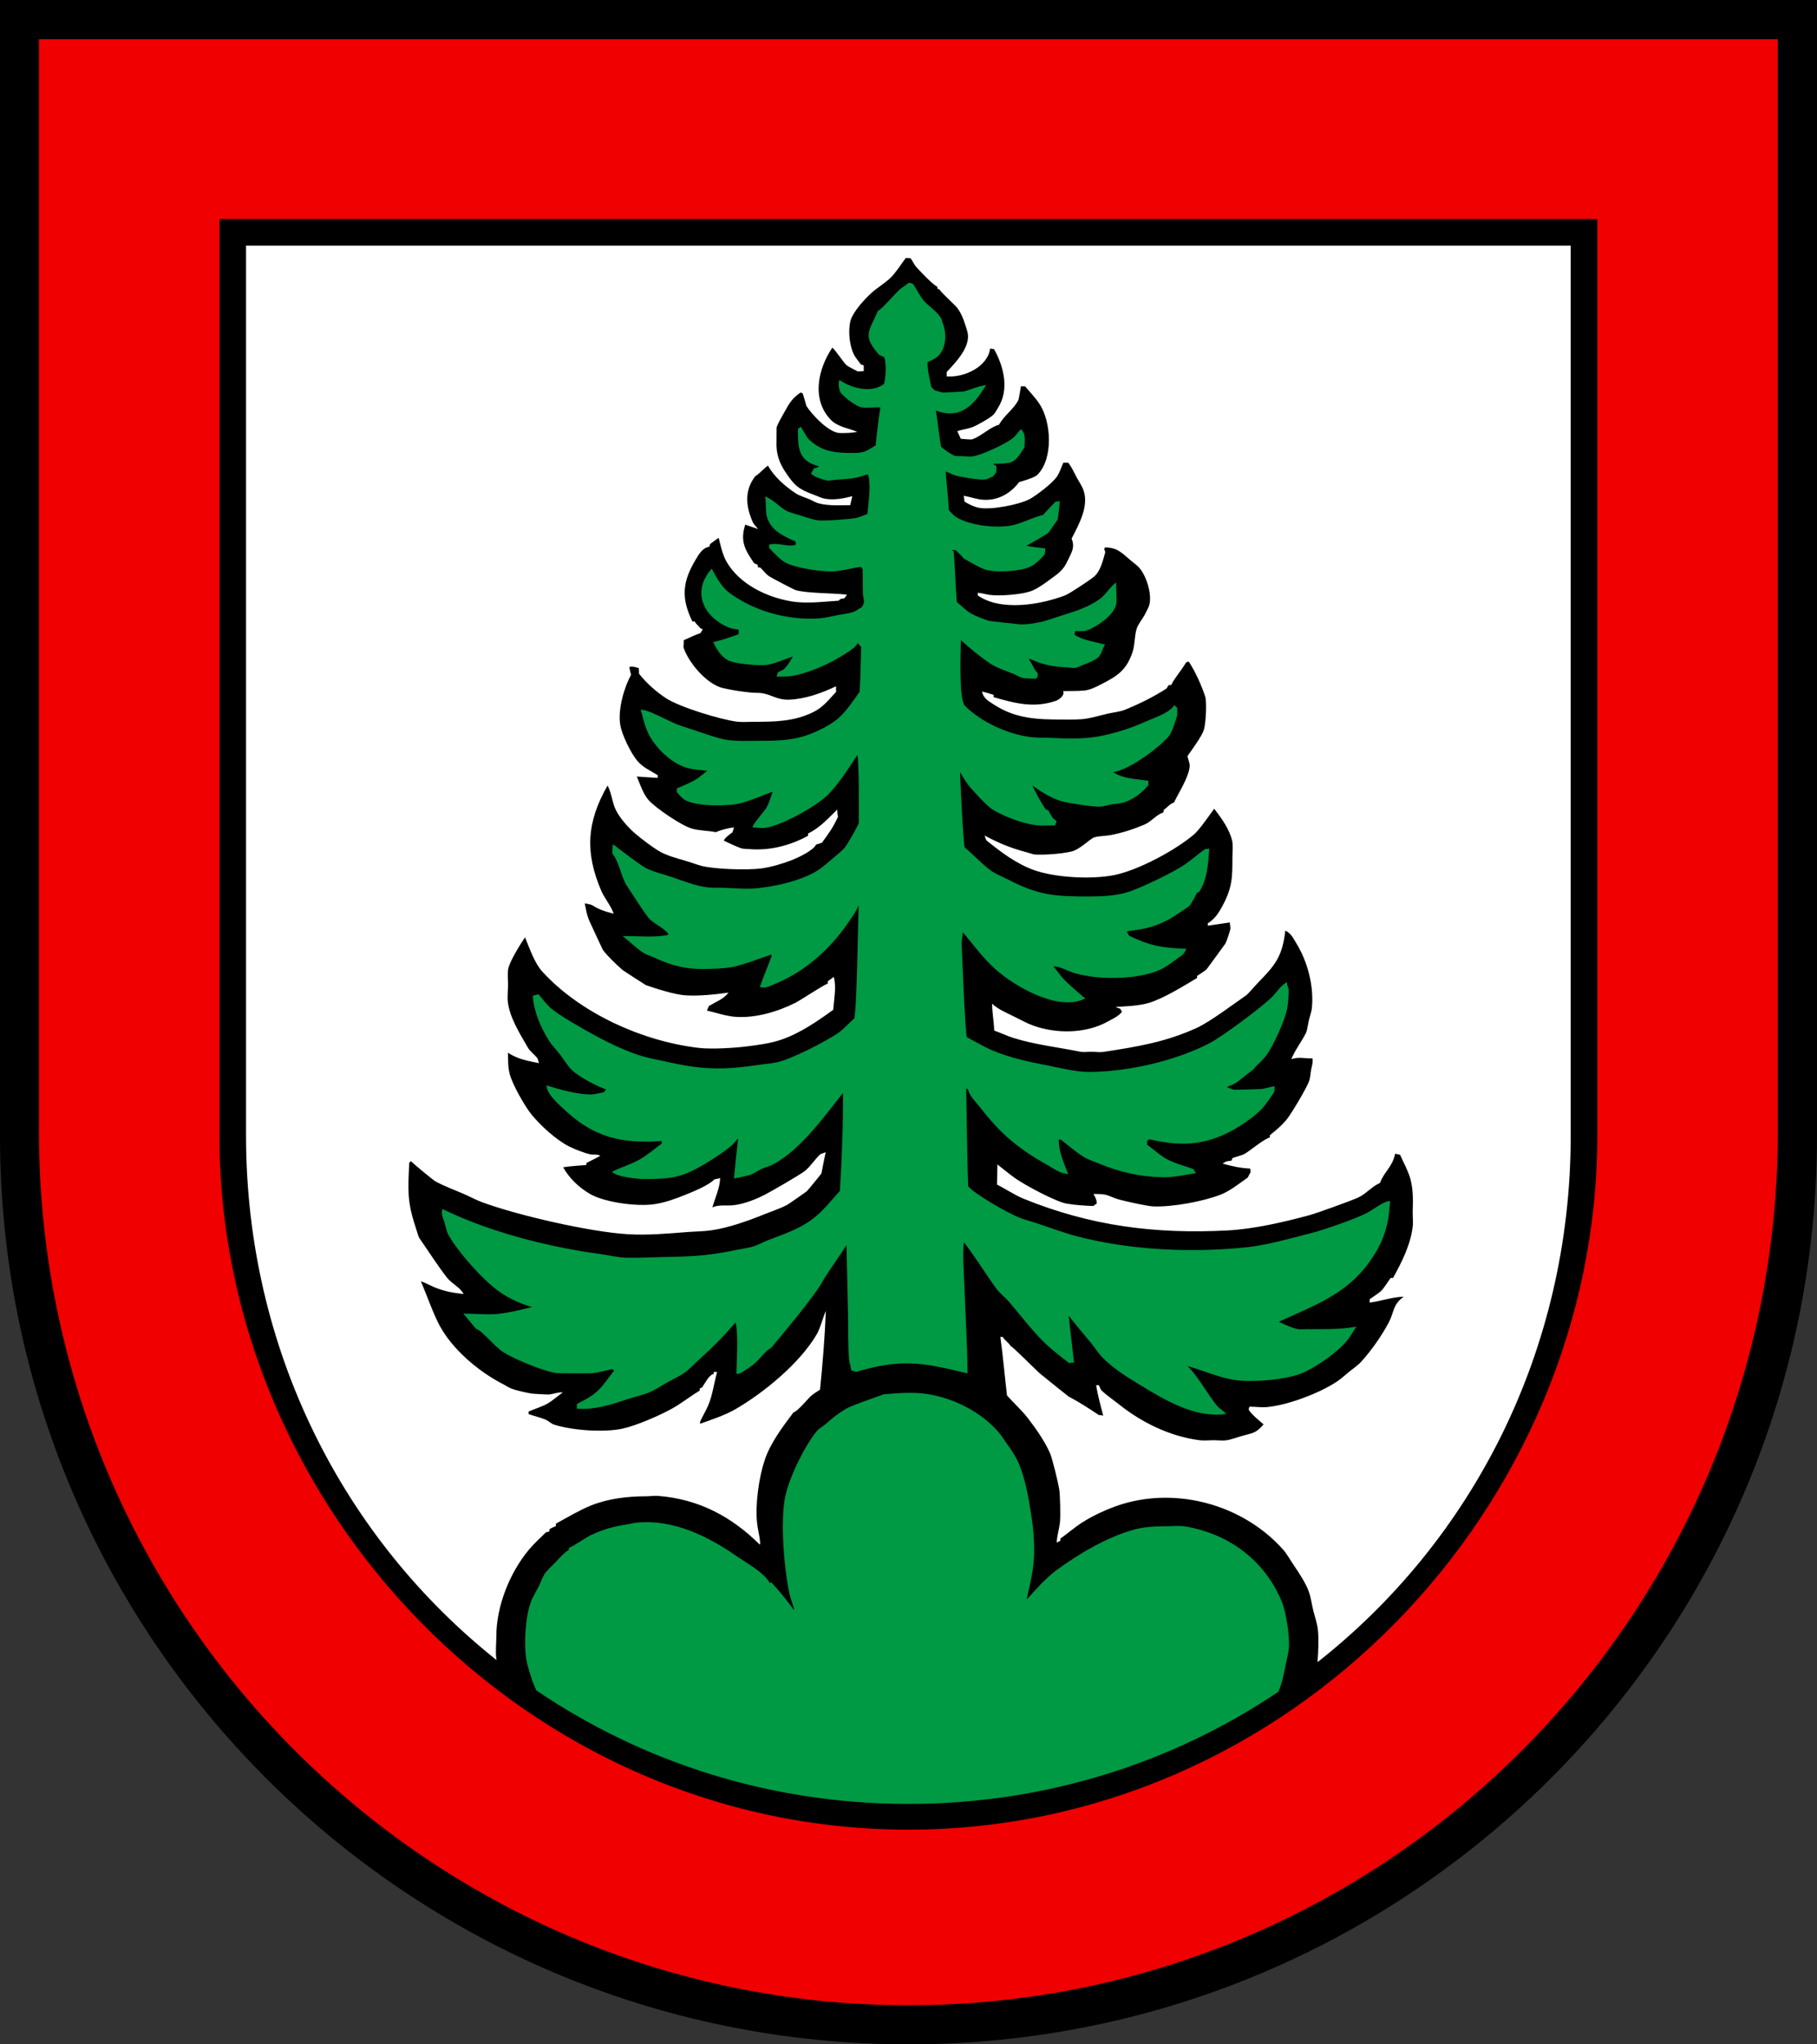 <?xml version="1.0" encoding="iso-8859-1"?>
<!-- Generator: Adobe Illustrator 10.0, SVG Export Plug-In . SVG Version: 3.0.0 Build 77)  -->
<!DOCTYPE svg PUBLIC "-//W3C//DTD SVG 1.0//EN"    "http://www.w3.org/TR/2001/REC-SVG-20010904/DTD/svg10.dtd">
<svg  xmlns="http://www.w3.org/2000/svg" xmlns:xlink="http://www.w3.org/1999/xlink" xmlns:a="http://ns.adobe.com/AdobeSVGViewerExtensions/3.0/"
	 width="283.465" height="318.897" viewBox="0 0 283.465 318.897"
	 style="overflow:visible;enable-background:new 0 0 283.465 318.897" xml:space="preserve">
	<rect x="0" y="0" width="283.465" height="318.897" fill="#333333" stroke="none"/>
	<g id="Wappenrand">
	</g>
	<g id="CMYK_Wappen">
		<path style="fill-rule:evenodd;clip-rule:evenodd;" d="M0,0h283.465v177.165c0,78.278-63.455,141.732-141.732,141.732
			S0,255.443,0,177.165V0z"/>
		
			<path style="fill-rule:evenodd;clip-rule:evenodd;fill:#F00000;stroke:#F00000;stroke-width:0.283;stroke-miterlimit:3.864;" d="
			M34.089,34.022v143.101c0,58.211,48.048,108.424,107.625,108.424s107.625-50.213,107.625-108.424V34.022H34.089z M6.219,6.26
			h270.99v170.218c0,75.208-60.662,136.174-135.495,136.174S6.219,251.686,6.219,176.478V6.26z"/>
		<g>
			
				<path style="fill-rule:evenodd;clip-rule:evenodd;fill:#009944;stroke:#009944;stroke-width:0.283;stroke-miterlimit:3.864;" d="
				M159.858,250.415c0.042-0.124,0.362-0.759,0.434-0.837c1.419-1.546,2.938-3.301,4.648-4.561c3.376-2.487,7.953-5.2,12.098-6.298
				c1.625-0.431,3.291-0.502,4.959-0.502c0.882,0,1.98-0.122,2.838,0.021c6.955,1.162,12.437,5.389,15.029,11.717
				c0.667,1.627,1.268,5.644,1.043,7.344c-0.134,1.008-0.419,2.005-0.602,3.006c-0.238,1.316-0.537,2.437-0.98,3.5
				c-16.443,11.049-36.254,17.447-57.611,17.447c-21.502,0-41.438-6.485-57.946-17.673c-0.718-1.642-1.288-3.496-1.49-4.599
				c-0.443-2.424-0.176-6.627,0.63-8.92c0.311-0.884,0.925-1.832,1.34-2.692c0.272-0.566,0.582-1.474,0.963-1.953
				c0.462-0.582,1.079-1.125,1.6-1.667c0.407-0.424,1.485-1.666,2.07-1.869v-0.314c1.19-0.586,2.263-1.421,3.453-2.009
				c1.628-0.803,3.624-1.362,5.408-1.611c0.547-0.076,1.104-0.243,1.65-0.293c5.65-0.522,10.916,2.073,15.355,5.147
				c1.473,1.02,4.506,2.681,5.213,4.227h0.369c1.221,1.345,2.377,2.723,3.41,4.206l0.326-0.167
				c-0.232-0.818-0.583-1.642-0.761-2.469c-0.821-3.823-1.48-11.322-0.651-15.169c0.633-2.938,2.971-7.793,4.908-10.127
				c0.268-0.322,0.939-0.712,1.281-1.011c1.28-1.116,2.646-2.252,4.258-2.901c1.132-0.457,4.821-1.758,4.821-1.758
				c2.155-0.173,4.53-0.376,6.689-0.042c4.153,0.644,8.296,2.75,11.033,5.859c0.459,0.521,0.842,1.18,1.253,1.744
				c0.774,1.063,1.541,2.198,2.026,3.425c0.955,2.409,1.406,5.063,1.803,7.595c0.343,2.188,0.571,4.69,0.435,6.905
				C161.007,245.605,160.291,247.964,159.858,250.415z"/>
			
				<path style="fill-rule:evenodd;clip-rule:evenodd;fill:#009944;stroke:#009944;stroke-width:0.283;stroke-miterlimit:3.864;" d="
				M191.003,220.453c-4.614,0.585-9.313-2.24-13.01-4.499c-2.106-1.287-4.203-2.554-5.929-4.331
				c-0.662-0.682-1.213-1.586-1.825-2.322c-1.252-1.509-2.54-2.992-3.714-4.562l0.869,7.679c-0.184-0.021-0.39,0.015-0.564,0.063
				c-1.291-1.009-2.815-2.171-3.975-3.327c-1.909-1.902-3.607-4.178-5.365-6.215c-0.595-0.689-1.425-1.298-1.954-2.029
				c-1.804-2.489-3.359-5.091-5.278-7.512c-0.256,2.407-0.037,4.782,0.051,7.198c0.163,4.472,0.452,8.98,0.492,13.454
				c-7.046-1.675-10.055-2.276-17.201-0.209l-0.651-0.167c-0.072-0.53-0.306-1.094-0.348-1.611
				c-0.185-2.251-0.109-4.601-0.152-6.863c-0.072-3.809-0.188-7.615-0.261-11.424c-1.158,1.796-2.394,3.546-3.562,5.335
				c-0.356,0.546-0.648,1.165-1.021,1.695c-2.239,3.188-4.782,6.202-7.276,9.206c-0.182,0.219-0.619,0.424-0.847,0.649
				c-0.653,0.644-1.244,1.413-1.933,2.008c-0.131,0.113-2.224,1.659-2.52,1.507c0.043-1.755,0.354-6.767-0.218-8.16
				c-2.024,2.343-3.672,4.008-5.973,6.089c-0.685,0.619-1.396,1.397-2.15,1.925c-0.859,0.603-1.882,1.051-2.802,1.569
				c-0.888,0.5-1.78,1.135-2.736,1.506c-1.131,0.44-2.371,0.704-3.525,1.095c-2.28,0.771-5.034,1.631-7.486,1.395v-0.502
				c3.574-1.779,3.656-2.486,5.886-5.356l-0.499-0.314c-0.999,0.241-2.18,0.52-3.193,0.649c-0.27,0.034-5.192,0.014-5.473-0.021
				c-1.948-0.242-7.256-2.399-8.731-3.578c-0.681-0.544-1.299-1.24-1.933-1.841c-0.454-0.431-0.945-0.937-1.47-1.29l-0.377-0.175
				l-1.759-2.113c1.639,0,3.492,0.212,5.104,0.042c1.893-0.199,4.011-0.746,5.864-1.192c-1.983-0.531-3.921-1.345-5.581-2.532
				c-2.595-1.854-6.301-6.054-7.841-8.705c-0.325-0.56-0.499-1.519-0.695-2.148c-0.196-0.629-0.468-1.044-0.325-1.723
				c7.33,3.547,16.367,5.854,24.412,6.947c1.348,0.183,2.843,0.554,4.191,0.586c2.317,0.054,4.646-0.097,6.965-0.133
				c4.068-0.063,6.519-0.308,10.432-1.123c0.784-0.163,1.678-0.263,2.434-0.502c0.859-0.272,1.694-0.743,2.541-1.067
				c2.252-0.862,4.553-1.646,6.516-3.055c1.835-1.317,3.071-2.988,4.561-4.624c0.321-5.242,0.529-10.479,0.478-15.734
				c-2.949,3.675-6.758,9.154-11.12,11.424c-0.544,0.283-1.192,0.44-1.759,0.69c-0.52,0.23-0.987,0.598-1.499,0.816
				c-0.704,0.301-1.836,0.467-2.605,0.628c0.182-2.019,0.403-4.033,0.629-6.047c-0.072-0.031-0.146-0.086-0.195-0.146
				c-0.384,0.342-0.678,0.802-1.064,1.13c-1.222,1.036-2.669,1.979-4.054,2.804c-3.737,2.224-5.231,2.385-9.636,2.385
				c-0.887,0-3.865-0.324-4.619-0.962c1.392-0.656,3.18-1.205,4.452-2.009c1.08-0.682,2.169-1.574,3.192-2.344
				c-0.014-0.206,0.002-0.425,0.044-0.627c-6.467,0.479-10.769-0.499-15.572-5.126c-0.846-0.814-2.224-2.01-2.411-3.201
				c2.021,0.647,4.465,1.293,6.581,1.36c0.689,0.021,1.595-0.229,2.28-0.356l0.478-0.627c-1.565-0.561-4.273-1.941-5.451-3.076
				c-0.662-0.638-1.214-1.565-1.759-2.302c-0.562-0.756-1.307-1.469-1.803-2.26c-1.217-1.934-2.371-4.544-2.477-6.821
				c0.229-0.067,0.462-0.121,0.695-0.167c0.549,0.658,1.227,1.56,1.867,2.113c1.394,1.206,5.18,3.33,6.951,4.29
				c2.34,1.269,5.047,2.569,7.623,3.306c1.031,0.295,2.142,0.468,3.192,0.711c5.831,1.348,9.088,1.431,14.965,0.544
				c0.87-0.131,1.817-0.193,2.671-0.376c2.335-0.5,7.573-3.243,9.491-4.519c0.873-0.581,1.859-1.665,2.628-2.365
				c0.454-0.413,0.632-15.191,0.739-17.848h-0.282c-0.252,0.814-0.813,1.552-1.282,2.26c-2.76,4.17-6.664,7.875-11.424,9.862
				c-0.736,0.308-1.572,0.8-2.39,0.642c0.542-1.619,1.261-3.177,1.825-4.792c-0.067-0.108-0.12-0.233-0.152-0.356
				c-1.851,0.622-3.829,1.407-5.712,1.884c-1.014,0.256-2.244,0.31-3.287,0.362c-3.638,0.185-5.947-0.177-9.201-1.702
				c-0.506-0.237-1.165-0.411-1.629-0.69c-1.025-0.618-2.077-1.669-3.02-2.427c2.091,0.012,4.621,0.25,6.689-0.167
				c0.055-0.103,0.148-0.198,0.239-0.272c-0.683-1.015-2.048-1.55-2.933-2.364c-0.717-0.66-2.757-3.992-3.475-5.021
				c-1.108-1.591-1.217-3.725-2.389-5.231c-0.015-0.356-0.007-0.803,0.064-1.15c0.948,0.734,4.02,3.085,4.908,3.557
				c1.147,0.608,2.84,1.006,4.098,1.43c1.841,0.621,3.698,1.389,5.654,1.625c0.829,0.1,1.744,0.032,2.585,0.063
				c1.401,0.051,2.881,0.188,4.278,0.125c3.068-0.137,7.679-1.172,10.295-2.804c0.972-0.605,1.867-1.454,2.744-2.183
				c0.524-0.437,1.164-0.947,1.6-1.458c0.298-0.349,2.219-3.559,2.216-3.996c-0.009-1.344,0.107-9.673-0.282-10.901
				c-1.369,2.045-2.864,4.464-4.562,6.256c-1.848,1.951-7.228,4.9-9.882,5.335c-0.513,0.084-1.291-0.04-1.824-0.063
				c0.076-0.344,1.829-2.388,2.063-2.762c0.494-0.791,0.811-2.045,1.151-2.929c-1.656,0.633-3.446,1.401-5.147,1.883
				c-1.878,0.532-6.892,0.541-8.644-0.418c-0.374-0.205-1.008-0.848-1.26-1.214v-0.418c0.898-0.406,1.916-0.778,2.758-1.276
				c0.786-0.464,1.479-1.156,2.237-1.674c-1.042-0.091-2.245-0.183-3.258-0.418c-2.598-0.604-5.367-3.371-6.363-5.712
				c-0.41-0.963-0.683-2.127-0.956-3.139c1.28,0.095,4.481,2.012,6.038,2.49c1.693,0.521,5.646,1.982,7.124,2.197
				c1.761,0.257,3.787,0.146,5.581,0.146c3.493,0,5.735-0.155,8.833-1.604c1.119-0.524,2.454-1.272,3.352-2.12
				c1.215-1.148,2.215-2.667,3.171-4.017c0.148-2.376,0.182-4.776,0.239-7.156c-0.4-0.249-0.389-0.295-0.543-0.795
				c-0.278,0.28-0.569,0.759-0.869,0.983c-2.566,1.917-6.474,3.816-9.708,4.352c-0.604,0.1-1.395,0.038-2.02,0.063l0.108-0.419
				c0.121-0.072,0.883-0.432,0.89-0.439c0.684-0.658,1.197-1.541,1.629-2.364c-1.351,0.407-2.861,1.141-4.234,1.381
				c-1.227,0.215-5.16-0.15-6.125-0.69c-1.036-0.579-1.671-1.632-2.15-2.615c1.331-0.282,2.625-0.782,3.909-1.214v-0.941
				c-0.472-0.093-1.203-0.154-1.629-0.335c-3.952-1.678-5.613-5.457-2.736-8.809c0.544,1.107,1.583,2.792,2.563,3.536
				c3.902,2.962,9.363,4.482,14.313,4.101c0.948-0.073,1.892-0.323,2.823-0.502c0.77-0.148,1.695-0.25,2.433-0.481
				c0.452-0.142,0.944-0.566,1.39-0.774c0.188-0.272,0.366-0.588,0.392-0.921c0.029-0.398-0.144-0.854-0.159-1.276
				c-0.05-1.288-0.011-2.582-0.036-3.871l-0.326-0.481c-1.406,0.145-2.838,0.603-4.235,0.69c-1.888,0.119-5.827-0.475-7.493-1.297
				c-0.802-0.396-1.983-1.661-2.541-2.26v-0.355c1.417-0.319,2.745,0.476,4.083,0.042c0.117-0.348,0.093-0.413-0.021-0.753
				c-1.79-0.782-3.778-1.672-4.388-3.683c-0.247-0.817-0.146-2.104-0.26-2.992c1.063,0.485,1.862,1.356,2.823,1.987
				c0.507,0.334,1.67,0.649,2.288,0.83c0.893,0.262,1.937,0.656,2.838,0.802c0.955,0.155,4.949-0.158,5.95-0.334
				c0.633-0.112,1.373-0.473,1.999-0.669c0.169-1.726,0.668-4.96,0.043-6.486c-0.644,0.173-1.313,0.42-1.955,0.565
				c-1.179,0.266-2.563,0.237-3.779,0.397c-0.077,0.01-0.515,0.093-0.564,0.083c-0.59-0.111-2.004-0.528-2.497-1.004l0.391-0.67
				c0.453-0.048,0.661-0.225,0.978-0.523c-3.47-0.733-3.432-2.823-3.432-5.67l0.261-0.209c0.123,0.213,0.983,1.655,1.063,1.736
				c1.872,1.884,3.957,2.281,6.502,2.281c0.858,0,1.777,0.061,2.599-0.272c0.548-0.222,1.138-0.658,1.673-0.941
				c0.227-2.052,0.451-4.135,0.781-6.172c-0.963-0.041-2.039,0.121-2.976,0.021c-0.861-0.092-2.659-1.529-3.192-2.155
				c-0.326-0.383-0.413-1.303-0.304-1.778c1.932,1.262,5.038,2.053,7.015,0.46c0.295-1.199,0.4-3.19,0.021-4.331
				c-0.1-0.034-0.832-0.377-0.868-0.418c-2.413-2.803-1.648-3.247-0.13-6.612c0.642-0.31,2.625-2.635,3.235-3.201
				c0.452-0.419,1.041-0.75,1.521-1.151l0.5,0.146c0.577,0.827,1.092,1.97,1.759,2.699c0.776,0.849,1.873,1.488,2.606,2.608
				c0.089,0.328,0.203,0.643,0.318,0.962c0.537,1.488,0.459,3.61-0.774,4.798c-0.433,0.417-1.132,0.694-1.673,0.942
				c-0.041,1.348,0.314,2.707,0.587,4.017l0.586,0.607c0.453,0.076,0.933,0.309,1.369,0.355c0.138,0.015,3.297-0.167,3.366-0.188
				c1.069-0.323,1.966-0.728,3.084-0.941c-1.853,3.013-3.926,5.124-7.732,3.578c0.344,1.985,0.49,3.98,0.869,5.963
				c0.498,0.424,1.695,1.313,2.324,1.486c0.04,0.011,0.92,0.009,1.05,0.014c0.465,0.015,1.063,0.114,1.513,0.069
				c1.479-0.147,5.271-1.934,6.473-2.866c0.451-0.351,0.82-0.923,1.216-1.339c0.649,0.701,0.413,1.686,0.413,2.574
				c-1.606,2.595-1.791,2.426-4.909,2.469c-0.046,0.311,0.31,0.417,0.521,0.586v0.837l-0.478,0.607
				c-0.34,0.091-0.727,0.371-1.043,0.418c-1.024,0.154-3.409-0.324-4.452-0.544c-0.642-0.135-1.304-0.561-1.933-0.774
				c0.09,2.092,0.423,4.187,0.478,6.277c0.321,0.335,0.704,0.83,1.086,1.088c2.183,1.472,6.75,1.953,9.296,1.318
				c1.495-0.373,3.107-1.241,4.539-1.549c0.662-0.681,1.269-1.411,1.955-2.071c0.142,0.014,0.297-0.007,0.434-0.042
				c-0.003,0.254-0.273,2.536-0.325,2.679l-1.347,1.925c-0.34,0.35-3.192,1.934-3.714,2.197c0.237,0.227,2.938,0.505,3.149,0.522
				c0.009,0.079-0.076,0.74-0.109,0.774c-0.634,0.679-1.347,1.451-2.215,1.862c-1.42,0.673-5.623,0.963-7.146,0.314
				c-1.043-0.445-2.095-1.08-3.084-1.632c-0.219-0.456-0.848-0.827-1.151-1.255c-0.196-0.023-0.394-0.06-0.586-0.105
				c-0.175,0.114-0.342,0.242-0.5,0.376c0.165-0.001,0.346,0.028,0.5,0.084c0.201,2.625,0.28,5.262,0.478,7.888
				c0.698,0.569,1.504,1.405,2.28,1.842c0.734,0.412,2.136,0.964,2.954,1.192c0.032,0.009,4.92,0.546,5.017,0.544
				c0.863-0.014,2.024-0.173,2.867-0.355c1.18-0.256,2.392-0.727,3.548-1.088c2.077-0.649,3.975-1.238,5.77-2.49
				c1.012-0.706,1.502-1.693,2.411-2.469c0,0.938,0.135,2.011,0.043,2.929c-0.174,1.743-3.219,3.781-4.821,4.227
				c-0.07,0.02-1.434,0-1.629,0c0.015,0.262-0.047,0.521-0.108,0.774c1.415,0.931,3.12,1.124,4.713,1.549
				c-0.284,0.509-0.463,1.255-0.825,1.694c-0.345,0.418-1.536,0.947-2.027,1.116c-0.503,0.173-1.121,0.518-1.622,0.621
				c-0.103,0.021-0.89-0.066-1.086-0.077c-2.256-0.121-3.974-0.398-6.016-1.409c-0.085,0.117-0.157,0.247-0.218,0.377
				c0.567,0.616,0.752,1.511,1.368,2.113c0.009,0.171,0.04,0.611-0.217,0.669c-0.582-0.053-1.513,0.007-2.041-0.146
				c-0.451-0.131-0.99-0.462-1.441-0.648c-1.043-0.431-2.508-0.893-3.424-1.506c-1.646-1.103-3.192-2.384-4.648-3.704
				c-0.076,0.002-0.162,0.059-0.217,0.104c0,1.463-0.39,9.284,0.673,10.357c2.569,2.596,6.984,4.604,10.664,4.959
				c0.999,0.096,2.036,0.039,3.041,0.098c2.22,0.13,4.857,0.17,7.059-0.202c2.628-0.444,5.309-1.331,7.71-2.406
				c1.396-0.625,3.417-1.237,4.322-2.427c0.074,0.104,0.18,0.196,0.282,0.271c0,0.143,0.021,1.026,0,1.088
				c-0.193,0.585-0.734,2.458-1.173,3.034c-1.385,1.82-6.867,5.889-9.057,5.67c1.302,1.3,3.956,1.388,5.734,1.632v0.523
				c-0.959,1.136-2.2,2.096-3.649,2.595c-0.556,0.191-1.302,0.203-1.89,0.293c-0.602,0.092-1.317,0.358-1.911,0.377
				c-1.034,0.032-5.049-0.572-5.973-0.858c-1.845-0.572-3.374-1.668-4.908-2.741c0.728,1.526,1.432,2.905,2.389,4.31l0.369,0.104
				c0.382,0.69,0.565,1.173,1.238,1.632l-0.174,0.46c-0.912,0-1.923,0.084-2.823-0.021c-2.114-0.246-5.037-1.356-6.799-2.448
				c-0.789-0.49-3.06-2.935-3.67-3.724c-0.597-0.771-1.063-1.661-1.607-2.469c0.041,0.882,0.481,11.631,0.782,12.345
				c1.37,1.125,2.646,2.544,4.04,3.578c0.725,0.538,1.779,0.949,2.599,1.374c4.885,2.534,7.335,2.748,12.742,2.748
				c2.132,0,4.554-0.091,6.595-0.816c2.234-0.793,6.637-2.922,8.471-4.143c1.115-0.743,2.121-1.668,3.215-2.448
				c0.148,0.014,0.311-0.009,0.456-0.042c-0.19,2.204-0.273,4.626-1.564,6.528c-0.068,0.013-0.156-0.014-0.217-0.042
				c-0.206,0.396-0.992,1.887-1.238,2.134c-0.348,0.35-0.894,0.632-1.303,0.921c-2.872,2.029-4.869,2.659-8.297,3.034l-0.282,0.313
				c0.144,0.139,0.392,0.493,0.478,0.67c3.421,1.601,4.95,1.86,8.774,2.05c-0.134,0.245-0.246,0.527-0.478,0.69
				c-1.146,0.805-2.32,1.819-3.627,2.385c-3.396,1.472-9.48,1.524-13.075,0.439c-1.09-0.329-2.246-1.067-3.41-1.067l-0.064,0.251
				c0.638,0.656,1.118,1.475,1.759,2.113c0.942,0.94,2.062,1.897,3.084,2.762c-4.051,1.87-10.597-1.954-13.53-4.52
				c-2.021-1.767-3.679-4.077-5.387-6.11c-0.092,0.678-0.273,1.637-0.239,2.302c0.047,0.896,0.531,13.907,0.825,14.5
				c1.434,0.741,2.799,1.589,4.301,2.197c2.721,1.101,5.332,1.659,8.231,2.218c2.116,0.407,4.445,1.046,6.624,1.046
				c6.038,0,13.56-1.731,18.853-4.478c2.102-1.09,8.395-5.785,9.926-7.365c0.709-0.732,1.134-1.495,1.977-2.071
				c0.035,0.295,0.254,0.681,0.261,0.941c0.019,0.791-0.06,1.894-0.174,2.679c-0.264,1.804-2.199,6.09-3.323,7.553
				c-0.449,0.584-1.029,1.118-1.563,1.632c-0.104,0.1-0.388,0.497-0.456,0.544c-0.899,0.615-1.66,1.316-2.52,1.945
				c-0.465,0.34-1.271,0.562-1.803,0.858c0.439,0.149,1.085,0.477,1.521,0.544c0.089,0.014,4.045-0.099,4.3-0.126
				c0.613-0.064,1.239-0.302,1.847-0.418c0.007,0.122-0.051,0.692-0.109,0.774c-0.604,0.847-1.262,1.924-1.998,2.657
				c-0.991,0.987-2.383,1.981-3.598,2.713c-4.644,2.796-8.548,3.055-13.777,1.827l-0.412,0.355v0.732
				c1.085,0.744,2.199,1.817,3.366,2.406c1.163,0.587,2.647,0.966,3.888,1.423c0.076,0.145,0.166,0.284,0.261,0.418
				c-1.439,0.231-3.319,0.624-4.757,0.607c-3.553-0.042-6.841-0.775-10.078-2.134c-0.701-0.294-1.541-0.546-2.193-0.92
				c-1.293-0.742-2.574-1.928-3.779-2.825c-0.163,0.014-0.341-0.004-0.499-0.042c-0.05,1.96,0.69,3.586,1.39,5.398
				c-1.144-0.171-1.947-0.804-2.932-1.36c-4.863-2.746-7.308-4.906-10.643-9.165c-0.71-0.907-1.512-1.603-1.76-2.741
				c-0.164,0.001-0.345-0.027-0.499-0.083c0.12,5.168,0.112,10.319,0.326,15.484c1.107,1.345,6.381,4.297,8.122,4.979
				c0.847,0.332,1.751,0.549,2.614,0.837c2.069,0.69,4.205,1.497,6.313,2.051c8.294,2.179,17.866,2.61,26.411,1.736
				c3.403-0.348,6.96-1.413,10.258-2.239c1.902-0.476,7.112-2.286,8.833-3.222c0.621-0.338,2.479-1.719,3.258-1.758
				c-0.119,0.958-0.155,1.988-0.348,2.93c-0.501,2.443-1.321,4.182-2.766,6.228c-3.69,5.229-8.709,6.873-14.393,9.506
				c0.711,0.423,2.795,1.361,3.562,1.339c2.764-0.078,5.776,0.106,8.515-0.355c-0.395,0.6-0.739,1.262-1.194,1.82
				c-1.514,1.855-4.587,4.011-6.82,5.021c-2.472,1.118-7.995,1.554-10.686,1.13c-2.723-0.429-5.233-1.674-7.884-2.302
				c1.723,1.286,3.543,4.76,5.017,6.528C190.052,219.74,190.614,220.092,191.003,220.453z"/>
		</g>
		<g>
			<path style="fill-rule:evenodd;clip-rule:evenodd;fill:#FFFFFF;" d="M205.533,259.288l0.021-0.189
				c0.113-1.392,0.199-3.549,0.044-4.917c-0.105-0.929-0.462-1.954-0.695-2.867c-0.244-0.956-0.361-1.972-0.673-2.909
				c-0.48-1.439-1.628-3.119-2.483-4.387c-0.499-0.74-1.01-1.668-1.6-2.329c-5.852-6.555-15.453-9.563-24.174-7.323
				c-2.335,0.6-5.152,1.844-7.167,3.138c-1.166,0.749-2.232,1.691-3.367,2.49v0.314c-0.172,0.131-0.382,0.238-0.586,0.314
				c0.049-1.086,0.368-2.024,0.499-3.076c0.115-0.924,0.042-4.328-0.108-5.252c-0.17-1.047-1.048-4.708-1.434-5.607
				c-0.785-1.831-2.272-3.944-3.496-5.524c-0.948-1.224-2.193-2.314-3.215-3.494c-0.37-3.038-0.605-6.091-1.042-9.123h0.391
				c0.273,0.552,0.908,0.854,1.194,1.402c0.414,0.154,4.043,3.849,4.626,4.331c1.357,1.122,4.431,3.557,4.431,3.557
				c1.596,0.835,3.224,1.886,4.714,2.887c0.118-0.015,0.566,0.071,0.694,0.104c-0.405-1.593-0.84-3.134-1.107-4.749h0.435
				c0.068,0.117,0.292,0.699,0.325,0.732c0.812,0.807,1.938,1.555,2.846,2.281c3.518,2.813,7.935,4.974,12.51,5.565
				c0.684,0.089,1.517,0,2.216,0c0.599,0,1.329,0.087,1.911,0.021c0.754-0.085,1.631-0.438,2.367-0.648
				c1.86-0.531,2.258-0.391,3.519-1.841c-0.375-0.331-2.168-1.766-2.324-2.344c0.021-0.142,0.072-0.287,0.131-0.418
				c0.858,0,1.882,0.139,2.715,0.063c3.308-0.303,8.249-2.193,10.946-3.996c0.702-0.47,1.37-1.11,2.034-1.639
				c0.553-0.44,1.258-0.919,1.723-1.437c1.606-1.782,3.153-3.975,4.279-6.089c0.901-1.693,0.629-2.855,2.367-4.059
				c-1.761,0.038-3.57,0.698-5.321,0.92v-0.523c1.158-0.801,1.57-1.064,1.894-1.407c0.326-0.347,0.562-0.774,1.387-1.92h0.369
				c1.371-2.477,2.72-5.169,3.062-7.993c0.095-0.784-0.027-1.653,0-2.448c0.058-1.621,0.079-3.285-0.325-4.875
				c-0.312-1.222-1.119-2.721-1.65-3.892l-0.761-0.167c-0.432,2.082-1.724,2.807-2.367,4.562c-1.255,0.529-2.201,1.74-3.453,2.301
				c-1.138,0.509-6.427,2.424-7.602,2.741c-3.945,1.063-8.615,2.149-12.728,2.365c-11.27,0.59-21.36-0.69-31.797-4.938
				c-1.424-0.58-2.792-1.526-4.17-2.218c0.044-1.044,0.037-2.094,0.064-3.139c0.901,0.7,1.788,1.448,2.715,2.113
				c1.536,1.103,6.396,3.698,8.059,3.996c1.256,0.226,2.908,0.33,4.191,0.377l0.543-0.418c-0.06-0.648-0.197-0.856-0.521-1.465
				c0.561,0.028,1.239-0.014,1.781,0.105c0.735,0.161,1.423,0.556,2.15,0.753c1.063,0.288,4.444,1.054,5.43,1.088
				c2.998,0.104,7.708-0.76,10.49-1.841c1.498-0.583,2.912-1.762,4.214-2.657c0.126-0.294,0.304-0.557,0.456-0.837l-0.065-0.565
				c-1.547-0.076-2.811-0.364-4.301-0.774c0.638-0.453,0.692-0.364,1.368-0.46c0.069-0.134,0.126-0.276,0.174-0.418
				c0.607-0.217,1.462-0.384,1.999-0.711c0.754-0.459,3.007-2.319,3.822-2.49v-0.356c0.891-0.693,1.813-1.487,2.541-2.343
				c0.79-0.93,3.306-5.204,3.605-6.152c0.173-0.545,0.191-1.209,0.304-1.778c0.088-0.441,0.342-1.266,0.174-1.716
				c-1.192,0.047-2.109-0.266-3.279,0.126c0.627-1.517,1.623-2.722,2.324-4.164c0.122-0.252,0.326-1.51,0.412-1.883
				c0.145-0.625,0.417-1.316,0.478-1.946c0.325-3.383-0.644-7.174-2.433-10.085c-0.484-0.79-0.825-1.563-1.715-1.967
				c-0.465,4.006-1.521,5.336-4.309,8.174c-0.199,0.204-1.564,1.756-1.729,1.869c-2.007,1.372-5.661,4.178-7.906,5.189
				c-4.822,2.173-9.216,2.885-14.421,3.683c-0.589,0.09-1.342-0.021-1.948-0.021c-0.479,0-1.182,0.092-1.636,0
				c-3.449-0.698-7.174-1.112-10.533-2.176c-1-0.316-1.941-0.792-2.933-1.13c-0.032-1.393-0.328-2.799-0.326-4.185
				c0.967,0.891,2.275,1.425,3.446,2.009c0.929,0.462,1.945,1.025,2.918,1.381c3.624,1.327,8.255,1.285,11.642-0.593
				c0.854-0.474,1.657-0.794,2.259-1.542l-0.283-0.481c-0.235-0.055-0.49-0.146-0.694-0.272c1.61-0.104,3.653-0.169,5.212-0.648
				c2.325-0.715,5.375-2.625,7.472-3.871v-0.313c0.447-0.329,1.154-0.705,1.521-1.088c0.07-0.073,2.864-3.907,2.889-3.955
				c0.303-0.594,0.609-1.609,0.782-2.26c0.046-0.172-0.078-0.818-0.087-1.046c-1.143,0.178-2.287,0.341-3.432,0.502v-0.355
				c1.061-0.682,1.625-1.508,2.223-2.602c1.612-2.952,1.621-4.533,1.621-7.734c0-0.755,0.123-1.83-0.043-2.553
				c-0.416-1.803-1.678-3.553-2.802-5.001c-0.668,0.928-2.311,3.286-3.084,3.955c-2.884,2.492-8.748,5.648-12.532,6.403
				c-3.501,0.697-9.152,0.402-12.467-0.774c-2.77-0.983-5.208-2.831-7.449-4.645c-0.043-0.034-0.247-0.662-0.283-0.753
				c2.39,1.266,4.004,1.924,6.646,2.637c0.17,0.046,0.995,0.308,1.086,0.313c1.621,0.104,4.22-0.088,5.82-0.46
				c1.303-0.303,2.951-2.015,3.519-2.197c0.749-0.24,1.805-0.214,2.614-0.37c1.875-0.361,3.497-0.901,5.248-1.632
				c1.05-0.438,1.817-1.514,2.933-1.89l0.108-0.418c0.472-0.337,0.977-0.967,1.563-1.13c0.757-1.57,2.369-4.047,2.454-5.691
				c0.028-0.538-0.279-1.012-0.325-1.591c0.591-0.825,2.224-3.048,2.541-4.059c0.303-0.963,0.491-4.347,0.195-5.231
				c-0.579-1.73-1.509-3.831-2.541-5.398c-0.145-0.003-0.306,0.044-0.435,0.105c-0.68,1.226-1.704,2.289-2.324,3.536h-0.369
				c-0.136,0.15-0.248,0.339-0.325,0.523c-1.969,1.284-4.39,2.481-6.56,3.348c-0.761,0.304-1.832,0.402-2.649,0.593
				c-1.043,0.244-2.12,0.56-3.171,0.747c-1.214,0.216-2.571,0.167-3.801,0.167c-3.992,0-7.306-0.103-10.729-2.302
				c-0.804-0.517-1.767-1.047-1.89-2.071c0.603,0.162,1.214,0.32,1.803,0.523c0.007,0.117-0.002,0.239-0.021,0.355
				c3.295,0.947,6.246,1.76,9.701,0.586c0.517-0.176,1.468-0.872,1.158-1.527c1.071-0.027,2.194,0.011,3.258-0.084
				c0.957-0.085,1.824-0.544,2.649-0.962c2.558-1.297,3.96-2.209,4.909-5c0.385-1.134,0.303-2.435,0.63-3.599
				c0.221-0.788,0.991-1.651,1.368-2.427c0.197-0.407,0.479-0.873,0.607-1.297c0.511-1.677-0.453-4.789-1.693-6.026
				c-0.349-0.347-0.794-0.655-1.173-0.977c-1.415-1.197-2.104-2.036-4.019-2.036c-0.074,0.075-0.097,0.176-0.13,0.271l0.174,0.439
				c-0.343,1.217-0.719,2.968-1.76,3.85c-0.508,0.431-3.776,2.64-4.539,2.929c-3.796,1.439-9.974,2.524-13.596,0v-0.418
				c0.662,0.053,1.209,0.244,1.867,0.334c1.503,0.207,5.215-0.04,6.689-0.69c0.999-0.441,1.931-1.145,2.802-1.779
				c1.314-0.955,1.981-1.402,2.65-2.845c0.597-1.288,1.204-2.042,0.63-3.473c1.171-2.276,2.921-5.351,1.693-7.93
				c-0.275-0.581-0.657-1.141-0.955-1.716c-0.392-0.754-0.74-1.51-1.26-2.197h-0.761c-0.307,0.672-0.577,1.521-0.977,2.134
				c-0.67,1.027-3.228,2.98-4.258,3.536c-1.646,0.89-6.111,1.757-7.992,1.36c-0.8-0.169-1.531-0.552-2.215-0.963
				c-0.033-0.299-0.039-0.605-0.109-0.899c0.947,0.146,1.927,0.518,2.867,0.606c2.365,0.225,4.427-0.932,5.777-2.741
				c0.504-0.148,2.388-0.673,2.846-1.13c2.527-2.525,2.176-8.247,0.347-11.047c-0.61-0.936-1.534-1.89-2.259-2.762h-0.651
				c-0.053,0.295-0.325,2.002-0.391,2.134c-0.692,1.386-2.27,2.447-3.02,3.85c-1.485,0.411-2.744,1.791-4.191,2.281
				c-0.178,0.06-1.513-0.058-1.781-0.084c-0.194-0.392-0.341-0.804-0.543-1.192c0.751-0.255,1.584-0.335,2.324-0.607
				c0.73-0.269,2.777-1.427,3.323-1.967c0.258-0.256,0.481-0.716,0.681-1.025c1.818-2.831,0.964-6.413-0.594-9.185l-0.608-0.105
				c-0.383,2.849-4.032,4.563-6.776,4.352v-0.69c1.374-1.459,3.685-3.853,3.279-6.047c-0.082-0.448-0.274-0.926-0.405-1.367
				c-0.265-0.894-0.704-1.931-1.311-2.671c-0.415-0.508-2.469-2.335-2.649-2.741c-0.11-0.073-0.242-0.127-0.369-0.167v-0.314
				c-0.554-0.123-3.002-2.725-3.302-3.075c-0.319-0.375-0.563-0.93-0.868-1.339c-0.231-0.05-0.52-0.041-0.761-0.063
				c-0.754,0.993-1.459,2.174-2.346,3.055c-0.883,0.878-2.047,1.532-2.975,2.365c-1.063,0.954-2.938,2.989-3.302,4.373
				c-0.402,1.527-0.178,3.81,0.521,5.252c0.253,0.523,0.764,1.085,1.107,1.569l0.435,0.146v0.9c-0.314,0-0.621,0.018-0.934,0.042
				c-0.305-0.157-1.553-0.802-1.738-0.962c-0.467-0.406-1.905-2.611-2.236-2.741c-2.217,3.295-3.29,8.031-0.261,11.215
				c1.085,1.141,2.771,1.33,4.17,1.904c-0.917,0.194-1.713,0.188-2.693,0.188c-1.769,0-4.481-2.983-5.256-4.227l-0.087-0.321
				c-0.151-0.559-0.332-1.112-0.5-1.667c-0.11-0.018-0.227-0.054-0.325-0.104c-1.374,0.961-1.767,1.705-2.549,3.118
				c-0.394,0.712-0.924,1.571-1.188,2.323c-0.016,0.046-0.002,1.949-0.015,2.211c-0.084,1.788,0.399,3.276,1.412,4.784
				c1.429,2.127,1.985,2.611,4.503,3.55c0.471,0.175,1.089,0.47,1.571,0.565c1.445,0.283,2.965-0.024,4.344-0.377
				c-0.124,0.462-0.212,0.937-0.326,1.402c-1.647,0-3.344,0.129-4.951-0.293c-0.43-0.113-0.896-0.404-1.304-0.586
				c-0.685-0.306-1.628-0.558-2.237-0.963c-1.699-1.131-3.357-2.565-4.344-4.331c-0.596,0.432-1.08,0.979-1.65,1.437
				c-0.053,0.042-0.304,0.188-0.326,0.216c-1.776,2.282-1.463,4.836-0.325,7.302c0.068,0.148,0.614,0.746,0.76,0.942
				c-0.663-0.238-1.338-0.444-1.998-0.69c-0.841,2.606-0.03,3.932,1.368,6.005l0.587,0.272v0.356
				c0.146,0.021,0.295,0.057,0.435,0.104c0.405,0.404,0.781,0.906,1.237,1.255c0.29,0.222,3.995,2.163,4.279,2.239
				c1.854,0.497,5.712,0.431,7.971,0.691l-0.435,0.585c-0.42,0.039-0.62,0.028-0.869,0.356c-2.364,0.147-5.017,0.501-7.384,0.104
				c-3.903-0.654-8.032-2.678-10.056-6.089c-0.672-1.132-0.971-2.574-1.282-3.829c-0.459,0.311-0.896,0.659-1.347,0.983
				l-0.108,0.419c-1.075,0.144-1.637,1.186-2.128,2.001c-2.093,3.472-2.289,6-0.521,9.653h0.391
				c0.026,0.271,0.693,0.779,0.869,1.067l0.369,0.146c-0.128,0.187-0.244,0.385-0.348,0.586c-0.896,0.331-1.767,0.721-2.628,1.13
				c0,0.304-0.005,0.603-0.029,0.907l-0.015,0.181c0.76,2.357,3.597,5.781,6.19,6.381c1.37,0.318,2.933,0.555,4.344,0.691
				c0.604,0.058,1.308,0.011,1.89,0.125c1.453,0.285,2.289,1.051,4.083,0.983c2.472-0.093,5.095-1.031,7.298-2.092
				c0,0.285-0.019,0.575,0.021,0.858c-1.124,1.201-2.005,2.395-3.54,3.159c-3.004,1.497-6.066,1.527-9.339,1.527
				c-0.815,0-1.811,0.082-2.606-0.021c-2.608-0.338-8.946-2.264-11.099-3.683c-1.58-1.042-3.006-2.328-4.17-3.787
				c0-0.296-0.016-0.584-0.044-0.879c-0.421-0.127-1.029-0.338-1.477-0.167c0.09,0.404,0.159,0.818,0.282,1.213
				c-1.142,2.06-2.079,5.478-1.693,7.805c0.257,1.554,1.676,4.47,2.715,5.67c0.868,1.005,2.036,1.486,3.127,2.177v0.418
				c-1.088-0.058-2.171-0.127-3.258-0.209c0.49,1.148,0.983,2.701,1.824,3.661c1.07,1.224,5.158,4.021,6.82,4.478
				c1.17,0.322,2.494,0.292,3.692,0.544c0.873-0.39,1.872-0.624,2.823-0.753c-0.063,0.272-0.157,0.51-0.239,0.774
				c-0.329,0.244-1.204,0.849-1.347,1.297c0.847,0.395,1.774,0.855,2.65,1.172c0.363,0.131,0.893,0.114,1.281,0.146
				c3.234,0.275,6.393-0.546,9.209-2.071v-0.355c1.837-0.886,3.123-2.342,4.561-3.746c-0.015,0.389,0.06,0.767,0.108,1.151
				c-0.854,1.801-1.311,2.387-2.497,4.018c-0.306,0.117-0.596,0.209-0.912,0.293c-0.449,0.948-2.797,2.038-3.845,2.448
				c-1.404,0.548-3.173,1.07-4.67,1.276c-2.132,0.293-7.438,0.14-9.447-0.418c-0.828-0.23-1.646-0.551-2.477-0.788
				c-1.363-0.39-3.084-0.856-4.278-1.618c-1.172-0.748-2.339-1.647-3.41-2.532c-1.132-0.935-2.572-2.568-3.171-3.871
				c-0.533-1.161-0.594-2.47-1.237-3.704c-3.268,5.703-3.563,10.475-0.935,16.53c0.405,0.932,1.688,2.592,1.868,3.473
				c-0.736-0.204-1.591-0.438-2.28-0.753c-1.154-0.526-0.737-0.639-2.216-0.858c0.156,0.792,0.324,1.713,0.608,2.469
				c0.103,0.273,2.192,4.74,2.215,4.771c0.743,1.004,2.093,2.269,3.041,3.117c0.12,0.107,3.622,2.369,3.671,2.386
				c1.466,0.515,4.474,1.482,6.125,1.59c2.185,0.143,4.621-0.126,6.775-0.418c-0.767,1.008-1.946,1.421-3.04,2.071
				c-0.135,0.217-0.218,0.497-0.326,0.732c1.378,0.312,2.924,0.843,4.322,0.962c3.166,0.271,6.709-0.785,9.47-2.176
				c0.857-0.432,4.492-2.862,5.061-2.992v-0.376c0.32-0.212,0.619-0.449,0.934-0.669c0.431,1.539,0.033,3.506-0.087,5.126
				c-2.448,1.77-5.199,3.675-8.123,4.666c-1.686,0.571-3.432,0.797-5.19,1.025c-2.068,0.268-5.66,0.49-7.688,0.251
				c-8.789-1.037-18.476-5.416-24.391-11.905c-1.238-1.359-1.985-3.662-2.693-5.336c-0.69,0.992-2.428,3.781-2.628,4.959
				c-0.132,0.775-0.009,1.793-0.021,2.595c-0.014,0.828-0.131,1.801-0.021,2.615c0.324,2.426,1.887,4.896,3.105,7.01
				c0.374,0.648,1.08,1.112,1.521,1.716c0.049,0.067,0.153,0.568,0.238,0.732c-1.771-0.363-3.306-0.607-4.864-1.632
				c0.059,1.185-0.028,2.131,0.282,3.327c0.417,1.609,2.334,5.002,3.388,6.298c1.414,1.739,3.846,3.965,5.886,5.001
				c0.81,0.411,2.371,1.021,3.258,1.214c0.562,0.121,1.073-0.052,1.607,0.229c-0.7,0.416-1.451,0.75-2.172,1.13v0.314
				c-1.205,0.107-2.434,0.164-3.627,0.355c0.938,1.709,2.472,3.164,4.191,4.164c2.306,1.341,7.42,2.002,10.078,1.59
				c1.747-0.271,3.288-0.853,4.908-1.507c1.298-0.523,3.488-1.418,4.431-2.364c0.289-0.065,0.596-0.092,0.869-0.209
				c0,1.491-0.8,3.157-1.195,4.582c1.038-0.466,2.15-0.214,3.28-0.334c1.589-0.17,3.47-0.901,4.887-1.632
				c1.001-0.517,5.569-3.151,6.276-3.724c0.877-0.71,1.545-1.824,2.39-2.594c0.057-0.052,0.719-0.258,0.847-0.314
				c-0.111,0.4-0.669,3.298-0.673,3.306c-0.072,0.132-2.146,2.662-2.28,2.783c-0.039,0.035-2.845,2.008-3.085,2.134
				c-0.925,0.487-1.999,0.839-2.976,1.235c-2.642,1.069-5.965,2.313-8.839,2.72c-1.245,0.176-2.526,0.175-3.779,0.272
				c-3.09,0.24-6.165,0.522-9.274,0.334c-5.983-0.36-17.372-2.994-22.783-5.021c-0.897-0.336-1.791-0.825-2.672-1.213
				c-1.485-0.656-3.155-1.24-4.561-2.03c-0.315-0.177-3.477-2.758-3.779-3.139l-0.282,0.272c-0.171,4.116-0.362,5.921,0.963,9.911
				c0.082,0.247,0.495,1.645,0.579,1.765c1.442,2.061,2.781,4.199,4.322,6.193c0.787,1.019,2.053,1.491,2.628,2.594
				c-1.67-0.186-3.013-0.415-4.583-1.067c-0.687-0.286-1.377-0.7-2.085-0.92c0.89,2.066,1.881,4.948,2.889,6.842
				c2.016,3.786,6.122,7.267,9.991,9.234c0.404,0.205,0.864,0.531,1.281,0.684c0.732,0.268,2.313,0.624,3.105,0.753
				c0.266,0.043,2.472,0.167,2.693,0.146c0.764-0.072,1.4-0.374,2.193-0.335c-0.775,0.55-1.598,1.291-2.41,1.758
				c-0.856,0.492-2.01,0.824-2.933,1.234v0.397c0.854,0.315,1.799,0.511,2.628,0.858c0.466,0.194,0.877,0.64,1.369,0.795
				c2.845,0.896,7.753,1.259,10.707,0.606c2.146-0.474,5.688-2.021,7.602-3.076c1.511-0.832,2.906-1.958,4.388-2.845v-0.314
				c0.11-0.072,0.242-0.126,0.369-0.167c0.406-0.6,1.077-1.975,1.803-2.113v-0.314h0.543c-0.473,1.66-0.714,3.635-1.391,5.21
				c-0.295,0.688-0.688,1.36-1.021,2.037c-0.092,0.187-0.336,0.596-0.239,0.83c1.792-0.643,3.844-1.306,5.495-2.26
				c4.505-2.604,10.12-7.259,12.685-11.676c0.62-1.069,0.919-2.515,1.433-3.661c-0.169,4.117-0.488,8.18-0.912,12.282
				c-0.47,0.306-1.128,0.705-1.52,1.088c-0.415,0.404-1.998,2.314-2.629,2.469c-1.706,2.288-3.594,4.745-4.495,7.47
				c-0.905,2.735-1.486,6.925-1.173,9.792c0.107,0.983,0.385,1.958,0.471,2.95c0.012,0.138,0.022,0.276-0.059,0.398
				c-4.383-4.352-9.472-7.089-15.854-7.595c-0.607-0.048-1.275,0.063-1.89,0.063c-2.863,0-5.927,0.357-8.601,1.444
				c-1.817,0.739-3.729,1.88-5.452,2.825v0.377c-0.314,0.124-0.688,0.288-0.977,0.46c0.003,0.139-0.047,0.295-0.109,0.418
				c-0.16,0.021-0.323,0.057-0.478,0.105c-0.877,0.873-1.863,1.752-2.649,2.699c-3.028,3.646-5.082,8.837-5.082,13.538
				c0,1.048-0.134,2.258-0.022,3.285l0.054,0.395C53.63,240,38.383,210.594,38.383,177.123V38.317h206.661v138.806
				C245.044,210.793,229.614,240.351,205.533,259.288z"/>
		</g>
	</g>
</svg>

